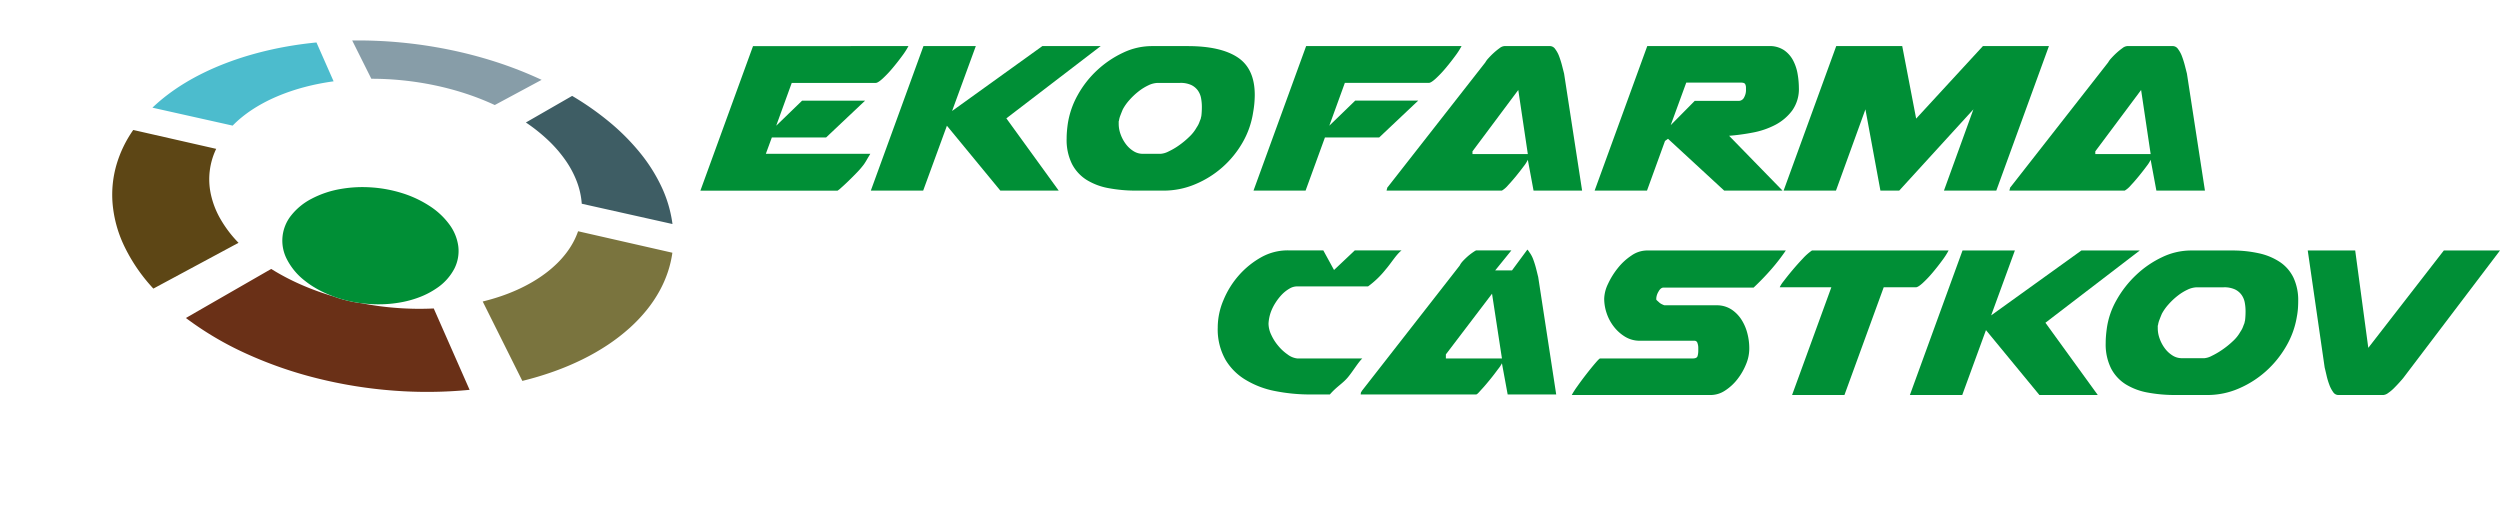 <svg xmlns="http://www.w3.org/2000/svg" viewBox="0 0 624.635 130.725">
  <defs>
    <style>
      .cls-1 {
        fill: #008f36;
      }

      .cls-2 {
        fill: none;
      }

      .cls-3 {
        fill: #3e5d64;
      }

      .cls-4 {
        fill: #5d4615;
      }

      .cls-5 {
        fill: #879da8;
      }

      .cls-6 {
        fill: #7a743e;
      }

      .cls-7 {
        fill: #6a3017;
      }

      .cls-8 {
        fill: #4cbccd;
      }
    </style>
  </defs>
  <title>Castkov-logo3</title>
  <g id="Layer_1" data-name="Layer 1">
    <g>
      <path class="cls-1" d="M345.92,22.95a18.617,18.617,0,0,1-1.6,2.487q-1.125,1.533-2.385,3.032a27.6,27.6,0,0,1-2.453,2.589q-1.192,1.091-1.737,1.09H316.759l-3.884,10.7,6.473-6.268h15.739l-9.743,9.2H311.785l-4.838,13.286H293.935l13.149-36.11Z" transform="translate(19.258 -11.44)"/>
      <path class="cls-1" d="M363.906,59.061l-1.431-7.7a7.821,7.821,0,0,1-.988,1.567q-.853,1.159-1.908,2.453T357.5,57.767a5.9,5.9,0,0,1-1.5,1.294H327.182a1.987,1.987,0,0,1,.137-.476v-.2l24.528-31.342a5.505,5.505,0,0,1,.817-1.09,18.72,18.72,0,0,1,1.328-1.329,16.034,16.034,0,0,1,1.432-1.158,2.228,2.228,0,0,1,1.192-.511h11.446a1.618,1.618,0,0,1,1.26.75,7.063,7.063,0,0,1,.988,1.839,22.662,22.662,0,0,1,.716,2.283q.306,1.193.511,2.01l4.5,29.229Zm-15.262-9.129h13.831L360.091,33.92,348.644,49.25Z" transform="translate(19.258 -11.44)"/>
      <path class="cls-1" d="M392.317,22.95h30.388a6.47,6.47,0,0,1,3.781,1.022,7.147,7.147,0,0,1,2.282,2.589,11.348,11.348,0,0,1,1.124,3.406,20.745,20.745,0,0,1,.307,3.407,9.216,9.216,0,0,1-1.7,5.723,12.508,12.508,0,0,1-4.258,3.577,20.224,20.224,0,0,1-5.655,1.908,53.617,53.617,0,0,1-5.825.784l13.353,13.694h-14.58L397.5,46.116l-.749.545-4.5,12.4H379.168Zm24.664,10.424a1.9,1.9,0,0,0-.2-.919c-.137-.25-.476-.375-1.022-.375H402.06l-3.884,10.629,6-6.064h10.9a1.513,1.513,0,0,0,1.465-.92,3.8,3.8,0,0,0,.442-1.6Z" transform="translate(19.258 -11.44)"/>
      <path class="cls-1" d="M466.446,59.061l7.358-20.3-18.532,20.3h-4.7l-3.747-20.3-7.358,20.3H426.384l13.149-36.11h16.488L459.5,41.074,476.189,22.95h16.488l-13.15,36.11Z" transform="translate(19.258 -11.44)"/>
      <path class="cls-1" d="M519.522,59.061l-1.431-7.7a7.82,7.82,0,0,1-.988,1.567q-.852,1.159-1.908,2.453t-2.077,2.385a5.9,5.9,0,0,1-1.5,1.294H482.8a1.986,1.986,0,0,1,.137-.476v-.2l24.528-31.342a5.505,5.505,0,0,1,.817-1.09,18.741,18.741,0,0,1,1.328-1.329,16.032,16.032,0,0,1,1.432-1.158,2.227,2.227,0,0,1,1.192-.511h11.446a1.618,1.618,0,0,1,1.26.75,7.066,7.066,0,0,1,.988,1.839,22.691,22.691,0,0,1,.716,2.283q.306,1.193.511,2.01l4.5,29.229Zm-15.262-9.129h13.831L515.707,33.92,504.261,49.25Z" transform="translate(19.258 -11.44)"/>
    </g>
    <path class="cls-1" d="M405.064,98.688v-.409a3.361,3.361,0,0,0-.205-1.124.755.755,0,0,0-.749-.579H390.483a6.968,6.968,0,0,1-3.679-.988,10.291,10.291,0,0,1-2.828-2.52,11.268,11.268,0,0,1-1.806-3.372,11.393,11.393,0,0,1-.613-3.611,9.061,9.061,0,0,1,.954-3.714,19.024,19.024,0,0,1,2.453-3.952,14.817,14.817,0,0,1,3.406-3.134,6.884,6.884,0,0,1,3.815-1.261h34.749a49.151,49.151,0,0,1-3.577,4.634q-2.011,2.316-4.463,4.633H396.411q-.75,0-1.295,1.022a3.783,3.783,0,0,0-.545,1.635v.341c0,.046.091.148.273.307s.317.284.409.374a2.711,2.711,0,0,0,.783.512,3.108,3.108,0,0,0,.579.238H409.56a6.674,6.674,0,0,1,3.817,1.057,8.666,8.666,0,0,1,2.555,2.656,11.787,11.787,0,0,1,1.431,3.441,14.641,14.641,0,0,1,.442,3.406v.409a10.057,10.057,0,0,1-.817,3.781,15.474,15.474,0,0,1-2.145,3.714,12.469,12.469,0,0,1-3.066,2.827,6.507,6.507,0,0,1-3.577,1.124H373.45a19.892,19.892,0,0,1,1.4-2.18q1.056-1.5,2.249-3.033t2.214-2.725Q380.332,101,380.536,101H403.7q1.022,0,1.192-.613a4.828,4.828,0,0,0,.171-1.294Z" transform="translate(19.258 -11.44)"/>
    <path class="cls-1" d="M438.312,83.222H425.435v-.068a7.608,7.608,0,0,1,.988-1.5q.92-1.225,2.181-2.725t2.589-2.9a13.44,13.44,0,0,1,2.282-2.01h34.135a18.667,18.667,0,0,1-1.6,2.487q-1.125,1.534-2.385,3.032a27.376,27.376,0,0,1-2.453,2.589q-1.192,1.091-1.737,1.091h-8.04l-9.811,26.912H428.5Z" transform="translate(19.258 -11.44)"/>
    <path class="cls-1" d="M471.085,74.023h13.082l-5.928,16.217,22.552-16.217h14.581L491.8,92.079l13.081,18.055H490.3L476.944,93.918l-5.928,16.216H457.935Z" transform="translate(19.258 -11.44)"/>
    <path class="cls-1" d="M551.96,97.939a25.359,25.359,0,0,1-5.042,6.233,24.832,24.832,0,0,1-6.779,4.327,19.634,19.634,0,0,1-7.869,1.635H524.3a37.03,37.03,0,0,1-6.95-.613,15.743,15.743,0,0,1-5.519-2.078,10.288,10.288,0,0,1-3.645-3.986,13.5,13.5,0,0,1-1.328-6.336q0-.817.068-1.7t.2-1.84a19.716,19.716,0,0,1,2.453-7.187,26.22,26.22,0,0,1,4.905-6.269,24.822,24.822,0,0,1,6.473-4.429,16.631,16.631,0,0,1,7.154-1.67h10.151a30.658,30.658,0,0,1,6.95.716,15.348,15.348,0,0,1,5.246,2.214A9.836,9.836,0,0,1,553.8,80.87a13.235,13.235,0,0,1,1.158,5.758c0,.637-.023,1.272-.068,1.908a18.322,18.322,0,0,1-.272,2.043A21.46,21.46,0,0,1,551.96,97.939ZM519.869,93.1v.408a7.531,7.531,0,0,0,.477,2.555,9.144,9.144,0,0,0,1.295,2.42,7.045,7.045,0,0,0,1.907,1.772,4.3,4.3,0,0,0,2.316.681h5.655a4.889,4.889,0,0,0,1.84-.579,19.2,19.2,0,0,0,2.623-1.533,21.415,21.415,0,0,0,2.657-2.146,9.31,9.31,0,0,0,1.874-2.35,5.637,5.637,0,0,0,.749-1.5l.272-.681a4.253,4.253,0,0,1,.137-.613q.067-.543.1-1.124c.023-.385.034-.783.034-1.192a11.79,11.79,0,0,0-.2-2.181,4.81,4.81,0,0,0-.817-1.941,4.351,4.351,0,0,0-1.67-1.363,6.381,6.381,0,0,0-2.759-.51H529.68a5.682,5.682,0,0,0-2.351.578,12.76,12.76,0,0,0-2.486,1.533,16.948,16.948,0,0,0-2.282,2.147,12.159,12.159,0,0,0-1.67,2.351q-.341.817-.613,1.532a5.552,5.552,0,0,0-.341,1.262A.909.909,0,0,0,519.869,93.1Z" transform="translate(19.258 -11.44)"/>
    <path class="cls-1" d="M591.342,74.023h14.035l-24.188,31.887q-.341.41-.953,1.09t-1.329,1.4a10.15,10.15,0,0,1-1.465,1.226,2.382,2.382,0,0,1-1.227.512H564.974a1.572,1.572,0,0,1-1.294-.75,7.649,7.649,0,0,1-.954-1.839,17.718,17.718,0,0,1-.682-2.282q-.272-1.192-.476-2.01l-4.225-29.23H569.2l3.271,24.324Z" transform="translate(19.258 -11.44)"/>
    <g>
      <path class="cls-1" d="M207.724,22.956a18.587,18.587,0,0,1-1.6,2.487q-1.124,1.533-2.385,3.032a27.494,27.494,0,0,1-2.453,2.589q-1.193,1.091-1.737,1.09H178.562l-3.883,10.7,6.473-6.268h15.739l-9.743,9.2H173.589l-1.5,4.088h26.1q-.069.138-.341.579t-.545.92q-.273.477-.545.886a4.916,4.916,0,0,1-.341.477,20.625,20.625,0,0,1-1.669,1.908q-1.057,1.09-2.078,2.078t-1.805,1.669a5.586,5.586,0,0,1-.852.682H155.738l13.15-36.111Z" transform="translate(19.258 -11.44)"/>
      <path class="cls-1" d="M211.471,22.956h13.081l-5.928,16.216,22.553-16.216h14.58L232.184,41.011l13.082,18.055H230.685L217.331,42.851,211.4,59.066H198.321Z" transform="translate(19.258 -11.44)"/>
      <path class="cls-1" d="M291.188,47.075A24.423,24.423,0,0,1,279.3,57.5a20.188,20.188,0,0,1-7.8,1.566h-6.813a37.03,37.03,0,0,1-6.95-.613,15.744,15.744,0,0,1-5.519-2.078,10.287,10.287,0,0,1-3.645-3.986,13.5,13.5,0,0,1-1.328-6.337q0-.817.068-1.7t.2-1.84a21.158,21.158,0,0,1,2.521-7.358,24.816,24.816,0,0,1,4.906-6.234,25.215,25.215,0,0,1,6.438-4.327,16.7,16.7,0,0,1,7.12-1.635h8.993q8.244,0,12.5,2.828t4.258,9.368a25.148,25.148,0,0,1-.408,4.361A21.494,21.494,0,0,1,291.188,47.075Zm-30.933-5.041v.409A7.542,7.542,0,0,0,260.732,45a9.145,9.145,0,0,0,1.295,2.419,7.031,7.031,0,0,0,1.907,1.771,4.294,4.294,0,0,0,2.316.681h4.5a5.155,5.155,0,0,0,1.942-.579,16.887,16.887,0,0,0,2.623-1.533A20.864,20.864,0,0,0,277.9,45.61a9.644,9.644,0,0,0,1.84-2.351,5.644,5.644,0,0,0,.749-1.5l.273-.681a4.25,4.25,0,0,1,.137-.613q.066-.544.1-1.124c.022-.385.034-.784.034-1.192a11.855,11.855,0,0,0-.2-2.18,4.808,4.808,0,0,0-.817-1.942,4.342,4.342,0,0,0-1.67-1.363,6.364,6.364,0,0,0-2.759-.511h-5.519a5.67,5.67,0,0,0-2.351.579,12.713,12.713,0,0,0-2.486,1.533,16.973,16.973,0,0,0-2.282,2.147,12.171,12.171,0,0,0-1.67,2.351q-.341.817-.613,1.533a5.541,5.541,0,0,0-.341,1.261A.916.916,0,0,0,260.256,42.033Z" transform="translate(19.258 -11.44)"/>
    </g>
    <g>
      <path class="cls-2" d="M78.209,11.44-19.258,48.916,83.92,142.165l89.451-80.6Zm54.964,30.623a54.842,54.842,0,0,1,7.549,7.628,41.082,41.082,0,0,1,5.34,8.5,31.39,31.39,0,0,1,2.7,9.221L126.1,62.344a19.388,19.388,0,0,0-1.249-5.585A24.607,24.607,0,0,0,122,51.44a32.563,32.563,0,0,0-4.277-4.935,43.026,43.026,0,0,0-5.583-4.46L123.693,35.4A71.811,71.811,0,0,1,133.173,42.064ZM80.814,22.048A114.479,114.479,0,0,1,92.82,23.823a109.079,109.079,0,0,1,11.8,3.08,98.9,98.9,0,0,1,11.449,4.482l-11.707,6.294a66.064,66.064,0,0,0-7.39-2.9,73.272,73.272,0,0,0-7.689-2.041,77.036,77.036,0,0,0-15.765-1.621l-4.78-9.564A112.752,112.752,0,0,1,80.814,22.048ZM22.672,35.073a50.725,50.725,0,0,1,4.346-2.94q2.277-1.378,4.815-2.609,2.5-1.213,5.263-2.275,2.717-1.044,5.533-1.885,2.782-.833,5.647-1.476,2.835-.638,5.736-1.1,2.876-.456,5.8-.742L64.1,31.758q-1.869.256-3.7.618t-3.622.838q-1.794.477-3.527,1.069T49.838,35.6q-1.687.725-3.21,1.539t-2.9,1.723a31.387,31.387,0,0,0-2.59,1.9,27.112,27.112,0,0,0-2.263,2.069L18.827,38.34A43.729,43.729,0,0,1,22.672,35.073ZM11.686,72.707a30.615,30.615,0,0,1-2.822-10.5,26.918,26.918,0,0,1,1.007-9.7,29.7,29.7,0,0,1,4.165-8.6l20.723,4.717A17.566,17.566,0,0,0,33.41,59.908,21.462,21.462,0,0,0,35.73,66a29.649,29.649,0,0,0,4.606,6.106L19.06,83.546A42.751,42.751,0,0,1,11.686,72.707ZM79.027,109.03a113.963,113.963,0,0,1-19.163-3.1,102.144,102.144,0,0,1-17.739-6.2,80.331,80.331,0,0,1-14.938-8.842L48.5,78.636q1.715,1.08,3.555,2.049t3.8,1.835q1.961.864,4.013,1.61t4.187,1.378q-.978-.36-1.917-.779t-1.823-.9q-.884-.479-1.711-1.018t-1.583-1.134a16.066,16.066,0,0,1-4.623-5.5,10.063,10.063,0,0,1,1.122-10.934,15.658,15.658,0,0,1,5.092-4.148,24.432,24.432,0,0,1,7.063-2.4,31.88,31.88,0,0,1,7.745-.434,33.11,33.11,0,0,1,7.712,1.413,27.469,27.469,0,0,1,6.978,3.26,18.541,18.541,0,0,1,5,4.714,11.739,11.739,0,0,1,2.148,5.4,9.737,9.737,0,0,1-.989,5.516A13.283,13.283,0,0,1,89.8,83.485a20.142,20.142,0,0,1-3.969,2.1,25.605,25.605,0,0,1-4.595,1.333,30.686,30.686,0,0,1-4.993.544,33.61,33.61,0,0,1-5.149-.251q2.239.431,4.5.729t4.532.461q2.265.163,4.519.19t4.467-.08l8.961,20.33A109.66,109.66,0,0,1,79.027,109.03Zm68.595-29.659a28.718,28.718,0,0,1-2.093,4.774,32.555,32.555,0,0,1-3.157,4.7,38.856,38.856,0,0,1-4.314,4.544,47.223,47.223,0,0,1-5.4,4.183,56.53,56.53,0,0,1-6.327,3.638,67.537,67.537,0,0,1-7.169,3.032,79.784,79.784,0,0,1-7.907,2.37l-9.9-19.836q2.3-.562,4.473-1.3,2.153-.731,4.149-1.629a39.917,39.917,0,0,0,3.777-1.942,34.39,34.39,0,0,0,3.366-2.236,28.743,28.743,0,0,0,2.854-2.456,23.956,23.956,0,0,0,2.278-2.583,20.652,20.652,0,0,0,1.729-2.674,18.556,18.556,0,0,0,1.209-2.733l23.56,5.366A26.983,26.983,0,0,1,147.622,79.371Z" transform="translate(19.258 -11.44)"/>
      <path class="cls-3" d="M117.721,46.5A32.563,32.563,0,0,1,122,51.44a24.607,24.607,0,0,1,2.848,5.318,19.388,19.388,0,0,1,1.249,5.585l22.666,5.07a31.39,31.39,0,0,0-2.7-9.221,41.082,41.082,0,0,0-5.34-8.5,54.842,54.842,0,0,0-7.549-7.628,71.811,71.811,0,0,0-9.479-6.663l-11.556,6.644A43.026,43.026,0,0,1,117.721,46.5Z" transform="translate(19.258 -11.44)"/>
      <path class="cls-4" d="M35.73,66a21.462,21.462,0,0,1-2.32-6.092,17.566,17.566,0,0,1,1.348-11.277L14.036,43.914a29.7,29.7,0,0,0-4.165,8.6,26.918,26.918,0,0,0-1.007,9.7,30.615,30.615,0,0,0,2.822,10.5A42.751,42.751,0,0,0,19.06,83.546l21.277-11.44A29.649,29.649,0,0,1,35.73,66Z" transform="translate(19.258 -11.44)"/>
      <path class="cls-5" d="M81.424,31.523a77.084,77.084,0,0,1,7.859,1.219,73.272,73.272,0,0,1,7.689,2.041,66.064,66.064,0,0,1,7.39,2.9l11.707-6.294A98.9,98.9,0,0,0,104.621,26.9a109.079,109.079,0,0,0-11.8-3.08,114.479,114.479,0,0,0-12.006-1.775,112.752,112.752,0,0,0-12.075-.491l4.78,9.564A76.434,76.434,0,0,1,81.424,31.523Z" transform="translate(19.258 -11.44)"/>
      <path class="cls-6" d="M123.975,71.954a20.652,20.652,0,0,1-1.729,2.674,23.956,23.956,0,0,1-2.278,2.583,28.743,28.743,0,0,1-2.854,2.456,34.39,34.39,0,0,1-3.366,2.236,39.917,39.917,0,0,1-3.777,1.942q-1.993.9-4.149,1.629t-4.473,1.3l9.9,19.836a79.784,79.784,0,0,0,7.907-2.37,67.537,67.537,0,0,0,7.169-3.032,56.53,56.53,0,0,0,6.327-3.638,47.223,47.223,0,0,0,5.4-4.183,38.856,38.856,0,0,0,4.314-4.544,32.555,32.555,0,0,0,3.157-4.7,28.718,28.718,0,0,0,2.093-4.774,26.983,26.983,0,0,0,1.122-4.784l-23.56-5.366A18.556,18.556,0,0,1,123.975,71.954Z" transform="translate(19.258 -11.44)"/>
      <path class="cls-7" d="M84.648,88.59q-2.251-.028-4.519-.19T75.6,87.939q-2.262-.3-4.5-.729-.905-.114-1.8-.279t-1.78-.378q-.883-.214-1.748-.476t-1.7-.569q-2.128-.628-4.187-1.378t-4.013-1.61q-1.953-.86-3.8-1.835T48.5,78.636L27.186,90.891a80.331,80.331,0,0,0,14.938,8.842,102.144,102.144,0,0,0,17.739,6.2,113.963,113.963,0,0,0,19.163,3.1,109.66,109.66,0,0,0,19.048-.191L89.115,88.51Q86.9,88.617,84.648,88.59Z" transform="translate(19.258 -11.44)"/>
      <path class="cls-8" d="M41.133,40.757a31.387,31.387,0,0,1,2.59-1.9q1.369-.9,2.9-1.723t3.21-1.539q1.667-.716,3.412-1.312t3.527-1.069q1.784-.475,3.622-.838t3.7-.618l-4.283-9.709q-2.924.287-5.8.742-2.9.459-5.736,1.1-2.86.644-5.647,1.476-2.812.842-5.533,1.885-2.757,1.061-5.263,2.275-2.537,1.23-4.815,2.609a50.725,50.725,0,0,0-4.346,2.94,43.729,43.729,0,0,0-3.845,3.267L38.87,42.826A27.112,27.112,0,0,1,41.133,40.757Z" transform="translate(19.258 -11.44)"/>
      <path class="cls-1" d="M67.51,86.553q.883.214,1.78.378t1.8.279a33.61,33.61,0,0,0,5.149.251,30.686,30.686,0,0,0,4.993-.544,25.605,25.605,0,0,0,4.595-1.333,20.142,20.142,0,0,0,3.969-2.1,13.283,13.283,0,0,0,4.472-4.925,9.737,9.737,0,0,0,.989-5.516,11.739,11.739,0,0,0-2.148-5.4,18.541,18.541,0,0,0-5-4.714,27.469,27.469,0,0,0-6.978-3.26,33.11,33.11,0,0,0-7.712-1.413,31.88,31.88,0,0,0-7.745.434,24.432,24.432,0,0,0-7.063,2.4,15.658,15.658,0,0,0-5.092,4.148A10.063,10.063,0,0,0,52.4,76.173a16.066,16.066,0,0,0,4.623,5.5q.758.6,1.583,1.134t1.711,1.018q.886.48,1.823.9t1.917.779q.84.308,1.7.569T67.51,86.553Z" transform="translate(19.258 -11.44)"/>
    </g>
  </g>
  <g id="Layer_3" data-name="Layer 3">
    <path class="cls-1" d="M319.244,74l-5.189,4.9-2.68-4.9H302.8a13.514,13.514,0,0,0-6.814,1.649,21.257,21.257,0,0,0-5.654,4.52,22.1,22.1,0,0,0-3.891,6.228A17.482,17.482,0,0,0,285,93.1v.137a15.41,15.41,0,0,0,1.948,8.108,14.474,14.474,0,0,0,5.148,5.076,22.321,22.321,0,0,0,7.223,2.725,44.792,44.792,0,0,0,8.246.852h5.45c1.727-2,3.248-2.75,4.565-4.363s2.5-3.637,3.543-4.637H304.84a4.879,4.879,0,0,1-2.418-1.018,11.341,11.341,0,0,1-2.316-2.144,11.825,11.825,0,0,1-1.738-2.742,6.662,6.662,0,0,1-.682-2.783,10.226,10.226,0,0,1,.546-2.807,11.812,11.812,0,0,1,1.158-2.358A13.217,13.217,0,0,1,301.059,85a8.685,8.685,0,0,1,1.908-1.477A3.629,3.629,0,0,1,304.84,83h17.715a22.636,22.636,0,0,0,4.394-4.228c1.34-1.521,2.668-3.772,3.986-4.772Z" transform="translate(19.258 -11.44)"/>
    <g>
      <polygon class="cls-2" points="361.258 88.546 361.258 89.56 375.266 89.56 372.792 73.382 361.258 88.546"/>
      <path class="cls-1" d="M365.07,80.669c-.137-.545-.307-1.265-.511-2.06a23.108,23.108,0,0,0-.716-2.308,7.135,7.135,0,0,0-.988-1.853,3.745,3.745,0,0,0-.491-.651L358.521,79h-4.2l4.049-5H349c.826,0,.43.014-.047.355a14.619,14.619,0,0,0-1.432,1.079,18.093,18.093,0,0,0-1.328,1.289,4.67,4.67,0,0,0-.744,1.07L321,109.115v.205c0-.045-.194-.32-.285.68h28.82c.318,0,.818-.669,1.5-1.4s1.373-1.572,2.078-2.435,1.339-1.705,1.907-2.478a8.167,8.167,0,0,0,.987-1.478L357.439,110h12.128ZM342,101V99.986l11.534-15.164L356.008,101Z" transform="translate(19.258 -11.44)"/>
    </g>
  </g>
</svg>

